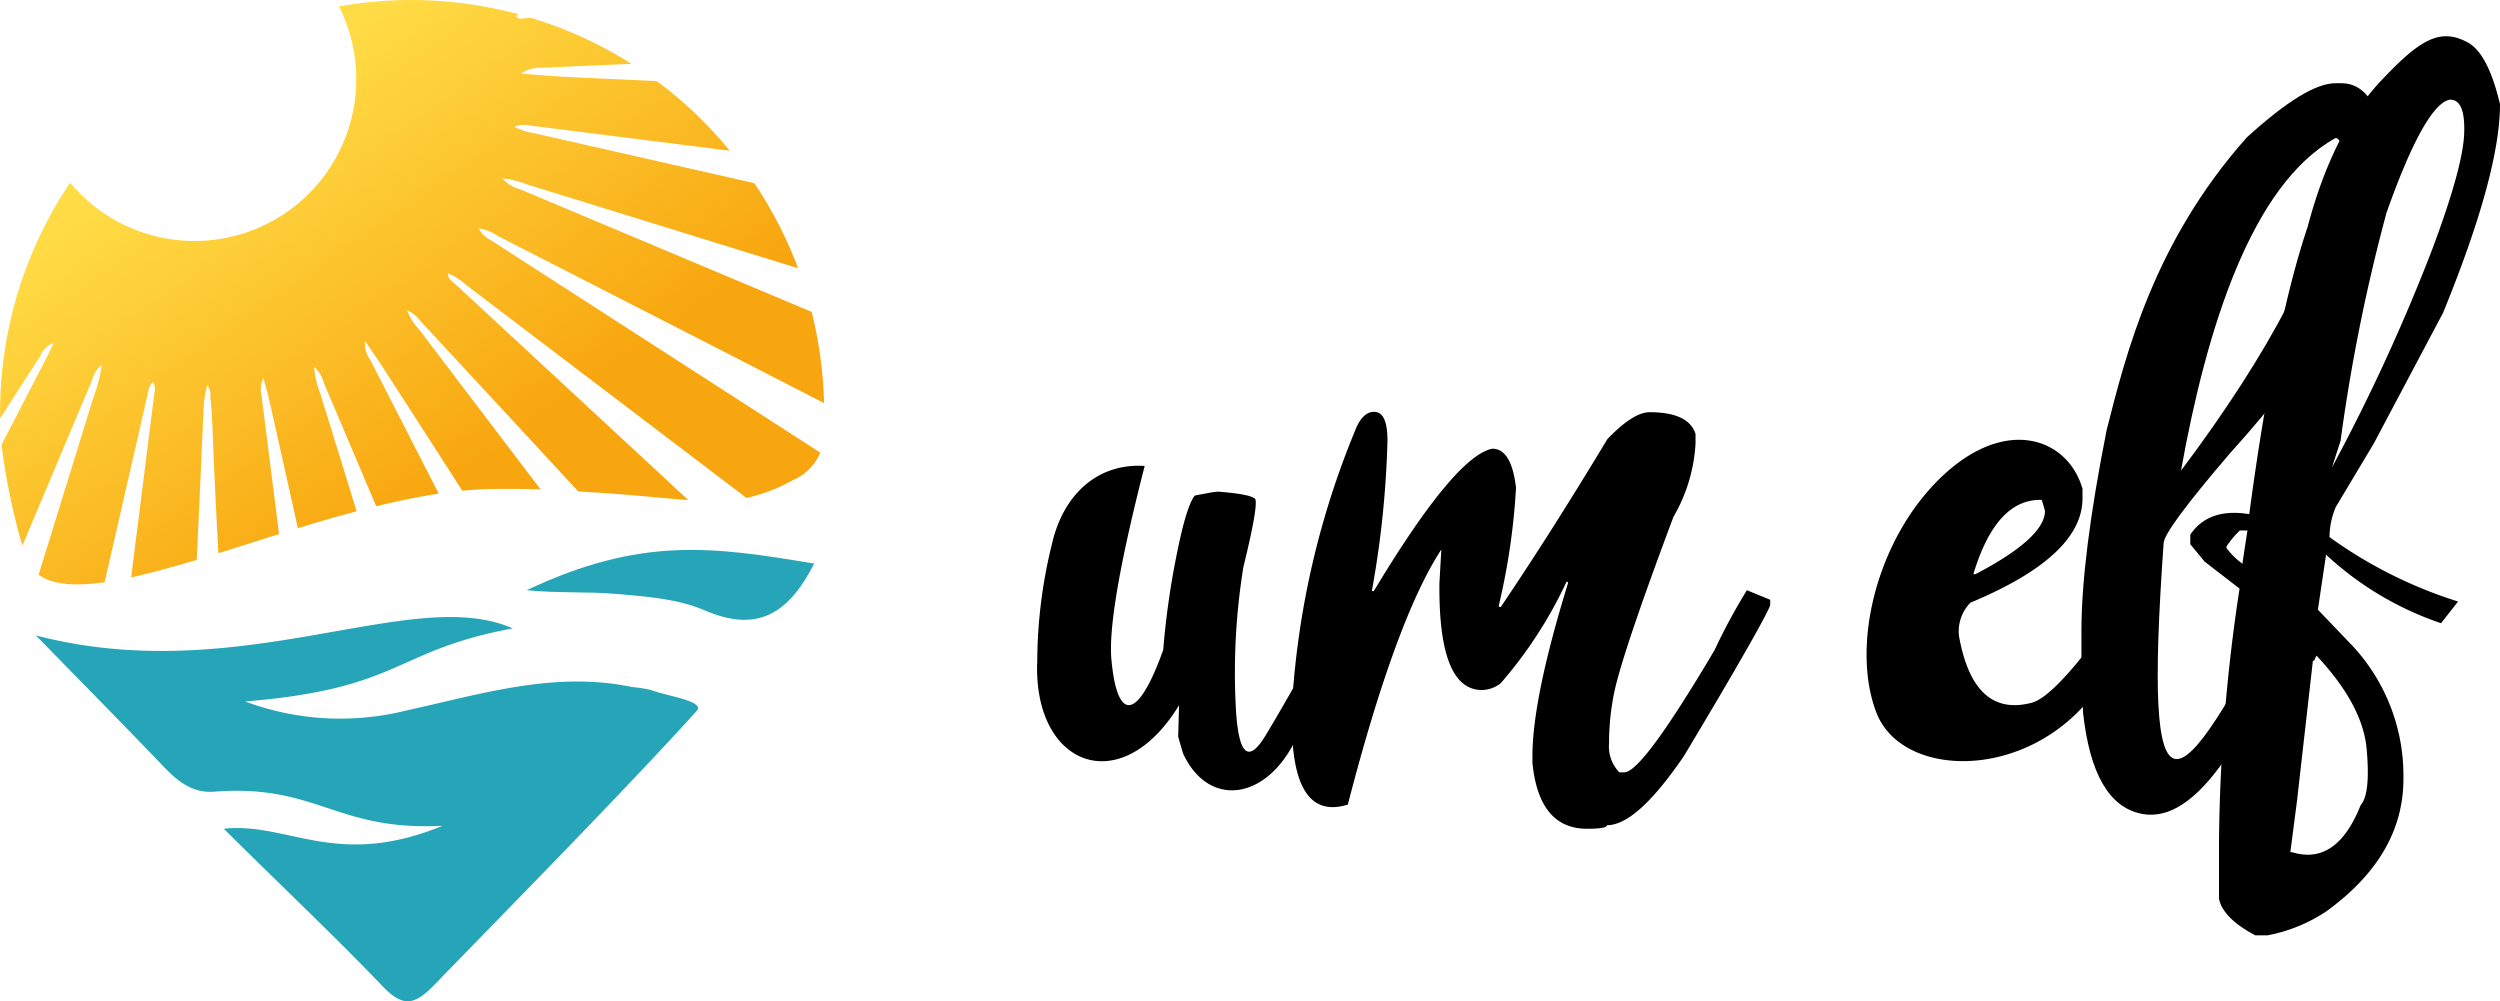 <svg id="Ebene_1" data-name="Ebene 1" xmlns="http://www.w3.org/2000/svg" xmlns:xlink="http://www.w3.org/1999/xlink" viewBox="0 0 260.42 104.3"><defs><style>.cls-1{fill:#26a5b9;}.cls-2{fill:url(#Unbenannter_Verlauf_2);}</style><linearGradient id="Unbenannter_Verlauf_2" x1="1656.11" y1="199.91" x2="1681.53" y2="163.41" gradientTransform="matrix(1, 0, 0, -1, -1026.17, 632.68)" gradientUnits="userSpaceOnUse"><stop offset="0" stop-color="#ffdb45"/><stop offset="1" stop-color="#f8a60f"/></linearGradient></defs><title>logo_umelf_sticky</title><path d="M726.31,468.32q-3.94,15.36-3.46,20.23c.61,6.51,2.76,6.3,5.39-1.07a84.6,84.6,0,0,1,1.57-10.73c.61-2.92,1.2-4.72,1.72-5.35l1.74-.33.66-.08c2.54.2,3.86.49,3.93.86.13.7-.29,3-1.27,7a68.89,68.89,0,0,0-.79,14.56q.38,7.47,3.09,3t7.77-13.74l3.09-.33a121.34,121.34,0,0,0-7.45,13.91c-3,6.91-9.3,7.87-12,2l-.5-1.72.09-3.29c-6.09,10-15.27,6.3-14.77-4.66a51.26,51.26,0,0,1,1.52-12.09C717.83,471.19,721.5,468,726.31,468.32Z" transform="translate(-607.07 -419.78)"/><path d="M750.2,462.68c.95,0,1.4,1,1.4,3A101.31,101.31,0,0,1,750,481.19v.17h.17q8.46-14.06,12.35-14.84,2,0,2.47,4.07a69.82,69.82,0,0,1-1.78,12.21V483h.2q5.25-7.77,11.1-17.48c1.77-1.85,3.25-2.8,4.4-2.8,2.68,0,4.29.74,4.78,2.26V466a17.07,17.07,0,0,1-2.3,7.62q-5.31,14.16-6.18,18.34a26.61,26.61,0,0,0-.53,5.27,3.87,3.87,0,0,0,1.07,3h.53q1.86,0,9.38-12.71a63.92,63.92,0,0,1,3.38-6.26l2.43,1v.54c-.17.7-3.15,6-9,15.75-3.29,4.81-5.93,7.19-8,7.19,0,.25-.69.37-2.09.37-3.33,0-5.23-2.3-5.68-6.87v-.69q0-6,3.7-18v-.16h-.15a45.33,45.33,0,0,1-6.86,10.57,3.29,3.29,0,0,1-1.94.7q-4.44,0-4.44-10.57v-.54l.2-3.53c-3.15,4.81-6.41,13.7-9.74,26.57q-6.43,2-5.77-11.06a88.48,88.48,0,0,1,6.51-27.85C748.71,463.37,749.38,462.68,750.2,462.68Z" transform="translate(-607.07 -419.78)"/><path d="M824,470.7v1q0,6-11.68,10.86a4.29,4.29,0,0,0-1.19,3.45c1,5.64,3.49,8,7.48,7,1.77-.37,4.94-3.86,9.59-10.56,1.35,0,2.05.12,2.1.33v.3c-.13.53-1.81,3.49-5.1,8.93-6.88,9.17-20,8.93-22.67,2s0-18.05,6.75-24.52S822.5,465.44,824,470.7Zm-11.35,8.89h.2c4.81-2.51,7.24-4.73,7.24-6.59l-.33-1.15h-.16C816.49,471.85,814.19,474.44,812.63,479.59Z" transform="translate(-607.07 -419.78)"/><path d="M850.34,428.45H851c2.1,0,3.58,1.78,4.44,5.27.54,12-7.08,23.36-16.08,33.28q-6.92,8.08-6.91,9.38c-2.18,30.71,1.32,27.15,12.34,6.09l2.55,0c-4.9,10.73-10.49,23.41-17.19,22.08q-5.05-1-6.09-10.52l-.17-3.63v-4.94c0-5.05.86-12,2.63-20.9,2-7.87,4.9-19.58,14.61-30.48C845.29,430.3,848.33,428.45,850.34,428.45Zm-16.08,40.36c9.33-12.42,14.89-23.08,16.58-32l.16-1.65v-.49l-.49-.5h-.17C841.62,439,836.93,453.93,834.26,468.81Z" transform="translate(-607.07 -419.78)"/><path d="M867.49,430.63q0,7.23-5.93,21.73L854.33,466l-3.94,6.58a8.16,8.16,0,0,0-.66,3.15,46.87,46.87,0,0,0,13.39,6.71l-1.77,2.26a33.18,33.18,0,0,1-12-7.16v.16l-.83,5.59,3.15,3.29a19.85,19.85,0,0,1,5.76,14.18v.16q0,8-8.07,13.82a16.58,16.58,0,0,1-6.08,2.47H842c-2.26-1.19-3.5-2.47-3.78-3.79v-6a184.16,184.16,0,0,1,2.14-26.33l-3.64-2.81-1.49-1.81v-1c1.28-1.89,3.34-2.59,6.14-2.13q2.65-19.75,6.08-29.92c1.77-6.7,4.4-11.89,7.88-15.47,3.93-4.15,6-5.26,8.8-3.75C865.58,425,866.66,427.15,867.49,430.63ZM839,476.71v.16a7.47,7.47,0,0,0,1.68,1.64v-.18l.5-3.29h-.79a8.88,8.88,0,0,0-1.39,1.67Zm9.13,11.89H848l-1.65,14.56-.7,5.39h.17c3.08.95,5.47-.66,7.15-4.89.7-.79.91-2.72.63-5.85s-2.07-6.37-5.23-9.74Zm2.76-22.92-.91,2.8a197,197,0,0,0,10.49-22.83c2.1-5.64,3.21-9.63,3.29-12s-.41-3.49-1.48-3.49c-1.68.28-3.93,4.18-6.62,11.81a187,187,0,0,0-4.77,23.68Z" transform="translate(-607.07 -419.78)"/><path class="cls-1" d="M630.38,506.11c6.73-.72,11.69,4.24,22.79-.31-11.11.58-13.09-4.38-23.78-3.55-2.18.17-3.71-1-5.16-2.49-4.08-4.27-8.25-8.49-13.42-13.79,21.34,5.56,39.2-5.38,49.67-.73-12.46,2.31-11.47,6.27-27.88,7.61a28.4,28.4,0,0,0,16.84.93c7.73-1.69,15.37-4.12,23.44-2.44a14.16,14.16,0,0,1,2,.32c1.69.63,5.67,1.17,4.78,2.16-7.79,8.59-19.34,20.29-27.39,28.6-2.14,2.2-3.32,2.23-5.44,0C641.82,517.19,636.56,512.25,630.38,506.11Z" transform="translate(-607.07 -419.78)"/><path class="cls-1" d="M691.88,478.49c-2.78,5.47-6.11,7.15-11.43,4.86-2.78-1.2-6.06-1.43-9.15-1.7s-6.23-.06-9.37-.39C673.8,475.65,681.28,476.71,691.88,478.49Z" transform="translate(-607.07 -419.78)"/><path class="cls-2" d="M656.93,443.56a5,5,0,0,1,2,.8L681.68,456l11.23,5.77a43.54,43.54,0,0,0-1.29-9.5l-30.34-12.76a3.83,3.83,0,0,1-1.89-1.15A9.65,9.65,0,0,1,662,439l28.2,8.72a42.89,42.89,0,0,0-4.55-8.86l-23-5.22a5.89,5.89,0,0,1-2-.66,2.79,2.79,0,0,1,1.69-.11c2.68.32,5.35.68,8,1l12.75,1.61a42.43,42.43,0,0,0-7.6-7.25l-9-.42c-1.73-.08-3.45-.24-5.17-.36a3.62,3.62,0,0,1,2.26-.61c3.09-.15,6.18-.27,9.26-.41a42,42,0,0,0-10.53-4.81l-.46.05c-.32,0-.71.24-1-.2a.86.86,0,0,1,.26-.2,42.93,42.93,0,0,0-18.73-.82,16.85,16.85,0,0,1-28,18.36,42.75,42.75,0,0,0-7.3,24v.56l4.2-6.54a2.4,2.4,0,0,1,1.39-1.33c-.47,1-.79,1.62-1.12,2.26l-4.32,8.35a67.14,67.14,0,0,0,2.17,10.51l7.27-17.26a2.82,2.82,0,0,1,1-1.55,15.12,15.12,0,0,1-.83,3.24q-2.87,9.3-5.75,18.6c1.48,1.07,3.88,1.21,6.88.78l4.42-19.32c.12-.53.12-1.12.62-1.53a1.43,1.43,0,0,1,.14,1.16q-1.21,9.6-2.42,19.19c2.09-.47,4.39-1.1,6.83-1.83.25-5.12.47-10.24.7-15.36a12.38,12.38,0,0,1,.39-2.84,1.54,1.54,0,0,1,.33,1.19c.25,2.37.26,4.75.38,7.13.14,3.06.29,6.13.46,9.19l6.32-2q-.93-7.31-1.85-14.61a2.26,2.26,0,0,1,.23-1.63c.24.93.43,1.56.58,2.21q1.51,6.71,3,13.42c2-.62,4.08-1.22,6.12-1.76q-1.89-6.14-3.79-12.27a9.53,9.53,0,0,1-.64-2.78,3.22,3.22,0,0,1,1,1.64l5.47,12.89c2.21-.54,4.39-1,6.51-1.32q-3.55-6.94-7.12-13.91a3,3,0,0,1-.56-2c.77,1.15,1.38,2,1.94,2.88q4.11,6.36,8.2,12.73c1.27-.12,2.5-.19,3.71-.19,1.59,0,3.07,0,4.45.06q-6.36-8.36-12.65-16.66a6.19,6.19,0,0,1-1.27-2,3.22,3.22,0,0,1,1.39,1.11q7.56,8.14,15.11,16.31l1.35,1.45c5.09.26,8.62.7,11.45.89l-24.32-22.54c-.29-.27-.72-.46-.72-1.08a7.06,7.06,0,0,1,2,1.29l29.1,22.11a17.78,17.78,0,0,0,4.84-1.86,5.36,5.36,0,0,0,2.85-2.86l-34.38-22.17A2.6,2.6,0,0,1,656.93,443.56Z" transform="translate(-607.07 -419.78)"/></svg>